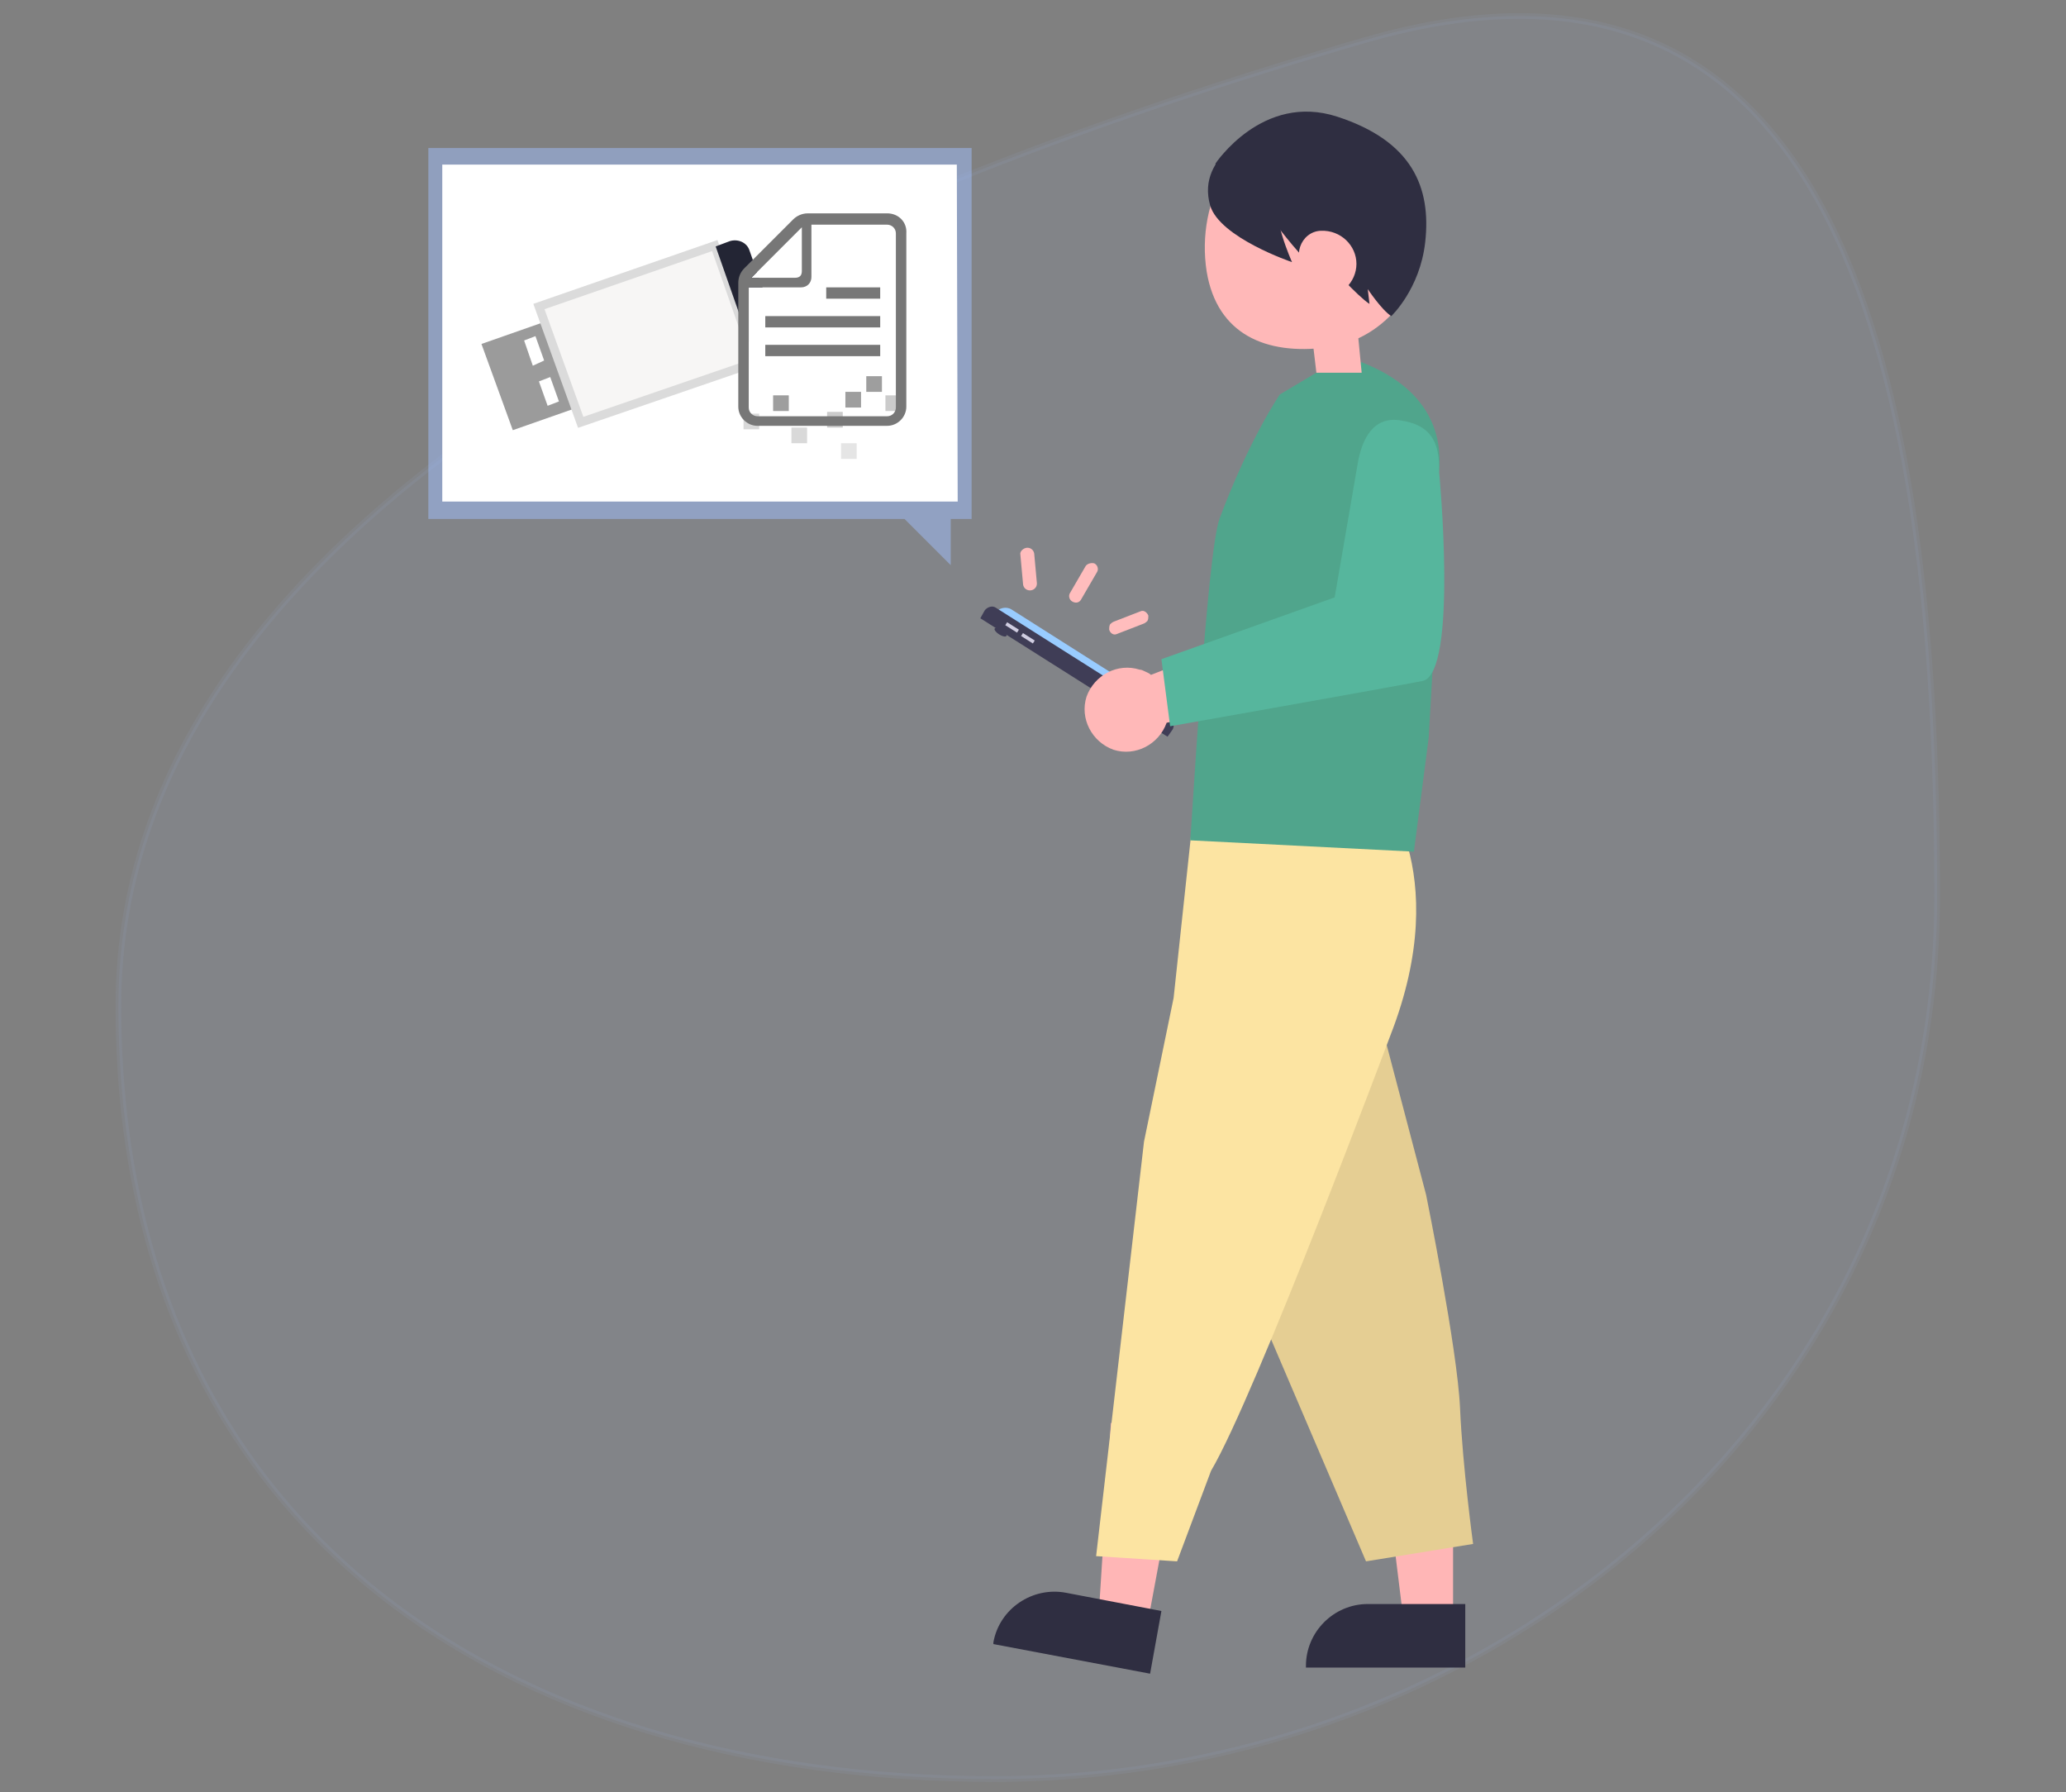 <?xml version="1.0" encoding="utf-8"?>
<!-- Generator: Adobe Illustrator 28.2.0, SVG Export Plug-In . SVG Version: 6.00 Build 0)  -->
<svg version="1.1" id="レイヤー_1" xmlns="http://www.w3.org/2000/svg" xmlns:xlink="http://www.w3.org/1999/xlink" x="0px"
	 y="0px" viewBox="0 0 237.3 205.8" style="enable-background:new 0 0 237.3 205.8;" xml:space="preserve">
<rect x="0" y="0" width="237.3" height="205.8" fill="#808080" stroke="none"/>
<style>
	.st0{display:none;fill:#FFFFFF;}
	.st1{opacity:7.000000e-02;fill:#A2C1FF;stroke:#A2C1FF;stroke-width:0.655;stroke-miterlimit:10;enable-background:new    ;}
	.st2{display:none;}
	.st3{display:inline;fill:#606060;}
	.st4{display:none;opacity:0.5;}
	.st5{display:inline;opacity:0.4;fill:#606060;enable-background:new    ;}
	.st6{display:inline;opacity:0.3;fill:#606060;enable-background:new    ;}
	.st7{fill:#FFB6B6;}
	.st8{fill:#2F2E41;}
	.st9{fill:#E5CE93;}
	.st10{fill:#FFBDBD;}
	.st11{fill:#FCE4A2;}
	.st12{fill:#50A58C;}
	.st13{fill:#3F3D56;}
	.st14{fill:#99CCFF;}
	.st15{fill:#D0CDE1;}
	.st16{fill:#FFB8B8;}
	.st17{opacity:0.49;fill:#A2C1FF;enable-background:new    ;}
	.st18{fill:#FFFFFF;}
	.st19{fill:#56B69D;}
	.st20{fill:#9B9B9B;}
	.st21{fill:#F7F6F5;stroke:#DBDBDB;stroke-miterlimit:10;}
	.st22{fill:#232534;}
	.st23{fill:#777777;}
	.st24{opacity:0.38;fill:#777777;enable-background:new    ;}
	.st25{opacity:0.71;fill:#777777;enable-background:new    ;}
	.st26{opacity:0.19;fill:#777777;enable-background:new    ;}
	.st27{opacity:0.28;fill:#777777;enable-background:new    ;}
</style>
<path class="st0" d="M252-54.9v293c0,1.9-1.6,3.5-3.5,3.5h-443c-1.9,0-3.5-1.6-3.5-3.5v-293c0-1.9,1.6-3.5,3.5-3.5h443
	C250.5-58.4,252-56.8,252-54.9z"/>
<path class="st1" d="M13.6,115.5c0,59.5,43.7,88.8,100.6,88.8s108.3-41.8,108.3-101.4c0-59.5-11-114.1-65.7-98.3
	C96.8,22,13.6,56,13.6,115.5z"/>
<g class="st2">
	<rect x="108.3" y="97.3" class="st3" width="13.5" height="4.2"/>
	<rect x="105.5" y="91.1" class="st3" width="1.5" height="36.3"/>
	<rect x="108.3" y="103.3" class="st3" width="8.2" height="4.2"/>
	<rect x="118.5" y="103.3" class="st3" width="11.3" height="4.2"/>
	<rect x="108.3" y="109.3" class="st3" width="5.4" height="4.2"/>
	<rect x="108.3" y="121.3" class="st3" width="5.7" height="4.2"/>
	<rect x="117.7" y="121.3" class="st3" width="13.8" height="4.2"/>
</g>
<g class="st2">
	<rect x="10.9" y="35.8" class="st3" width="24.7" height="4.2"/>
	<rect x="8.1" y="35.8" class="st3" width="1.5" height="36.3"/>
	<rect x="10.9" y="41.8" class="st3" width="28.3" height="4.2"/>
	<rect x="10.9" y="47.8" class="st3" width="18.7" height="4.2"/>
	<rect x="10.9" y="59.8" class="st3" width="3.6" height="4.2"/>
	<rect x="16.7" y="59.8" class="st3" width="8.5" height="4.2"/>
</g>
<g class="st4">
	<rect x="199.2" y="30.4" transform="matrix(0.707 -0.707 0.707 0.707 35.34 151.609)" class="st3" width="3" height="5.5"/>
	<path class="st3" d="M215.5,47.9L215.5,47.9c-1.1,1.1-2.8,1-3.9-0.1l-11.3-12.3l2.8-2.8L215.4,44C216.6,45,216.6,46.8,215.5,47.9z"
		/>
	<path class="st5" d="M202.8,21.6c0,7.5-6.1,13.5-13.5,13.5c-3.2,0-6.2-1.1-8.5-3c-0.8-0.7-1.6-1.4-2.2-2.2c-0.4-0.5-0.8-1-1.1-1.6
		c-1-1.7-1.6-3.6-1.7-5.6c0-0.3,0-0.7,0-1.1c0-7.5,6.1-13.5,13.5-13.5c0.4,0,0.7,0,1.1,0c2,0.2,3.9,0.8,5.6,1.7
		c0.6,0.3,1.1,0.7,1.6,1.1c0.8,0.6,1.6,1.4,2.2,2.2C201.6,15.4,202.8,18.4,202.8,21.6z"/>
	<path class="st6" d="M195.9,9.8l-18.5,18.5c-1-1.7-1.6-3.6-1.7-5.6l14.6-14.6C192.3,8.2,194.2,8.9,195.9,9.8z"/>
	<path class="st6" d="M199.8,13.1l-19,19c-0.8-0.7-1.6-1.4-2.2-2.2l19-19C198.4,11.5,199.1,12.3,199.8,13.1z"/>
	<path class="st3" d="M189.2,36.6c-4,0-7.8-1.6-10.6-4.4c-2.8-2.8-4.4-6.6-4.4-10.6s1.6-7.8,4.4-10.6c2.8-2.8,6.6-4.4,10.6-4.4
		s7.8,1.6,10.6,4.4l0,0l0,0c2.8,2.8,4.4,6.6,4.4,10.6s-1.6,7.8-4.4,10.6C197,35.1,193.3,36.6,189.2,36.6z M189.2,9.5
		c-3.2,0-6.2,1.3-8.5,3.5c-2.3,2.3-3.5,5.3-3.5,8.5s1.3,6.2,3.5,8.5c2.3,2.3,5.3,3.5,8.5,3.5s6.2-1.3,8.5-3.5
		c2.3-2.3,3.5-5.3,3.5-8.5s-1.3-6.2-3.5-8.5l0,0C195.5,10.8,192.4,9.5,189.2,9.5z"/>
</g>
<polygon class="st7" points="166.9,186 161.2,186 158.5,164.1 166.9,164.1 "/>
<path class="st8" d="M168.3,191.5H150v-0.2c0-3.9,3.2-7.1,7.1-7.1l0,0h11.2V191.5z"/>
<path class="st9" d="M154.8,103l9,34.2c0,0,3.6,17.7,3.9,24.5c0.3,6.8,1.5,15.6,1.5,15.6l-12.3,2l-13.3-31.1L154.8,103z"/>
<g>
	<g>
		<path class="st10" d="M117.2,63.7c0.1,1.1,0.2,2.2,0.3,3.3c0,0.4,0.3,0.8,0.8,0.8c0.4,0,0.8-0.3,0.8-0.8c-0.1-1.1-0.2-2.2-0.3-3.3
			c0-0.4-0.3-0.8-0.8-0.8C117.6,62.9,117.1,63.3,117.2,63.7L117.2,63.7z"/>
	</g>
</g>
<g>
	<g>
		<path class="st10" d="M131,70.2c-1,0.4-2.1,0.8-3.1,1.2c-0.2,0.1-0.3,0.2-0.4,0.3c-0.1,0.2-0.1,0.4-0.1,0.6
			c0.1,0.4,0.5,0.7,0.9,0.5c1-0.4,2.1-0.8,3.1-1.2c0.2-0.1,0.3-0.2,0.4-0.3c0.1-0.2,0.1-0.4,0.1-0.6C131.8,70.4,131.4,70,131,70.2
			L131,70.2z"/>
	</g>
</g>
<g>
	<g>
		<path class="st10" d="M124.7,65c-0.6,1-1.2,2.1-1.8,3.1c-0.2,0.3-0.1,0.8,0.3,1s0.8,0.1,1-0.3c0.6-1,1.2-2.1,1.8-3.1
			c0.2-0.3,0.1-0.8-0.3-1C125.4,64.6,124.9,64.7,124.7,65L124.7,65z"/>
	</g>
</g>
<polygon class="st7" points="131.8,186.5 126.2,185.4 127.6,163.4 135.8,165 "/>
<path class="st8" d="M132.1,192.2l-18-3.4v-0.2c0.7-3.9,4.5-6.4,8.3-5.7l0,0l11,2.1L132.1,192.2z"/>
<path class="st11" d="M156.6,83.4l1.5,6.6c0,0,9.1,9.7,1.6,28.9c0,0-15.5,41.4-20.6,50l-3.9,10.4l-9.3-0.6l5.5-47.6l3.4-16.5
	l2.7-25.2C137.5,89.5,154.4,80.7,156.6,83.4z"/>
<path class="st12" d="M140.1,59.5c3.4-9.1,6.9-14.2,6.9-14.2l4.2-2.5l5.2-1.2c13,5.1,8,16.1,8,16.1l0.3,16.5l-0.6,10.5l-1.7,13.1
	l-25.7-1.3C136.8,96.5,138.6,63.3,140.1,59.5z"/>
<ellipse transform="matrix(0.535 -0.845 0.845 0.535 -7.893 130.85)" class="st13" cx="114.9" cy="72.6" rx="0.3" ry="0.8"/>
<path class="st14" d="M114.3,70.4L114.3,70.4c0.4-0.6,1.3-0.8,1.9-0.4l0,0l0,0l17.5,11.1c0.6,0.4,0.8,1.3,0.4,1.9l0,0l0,0
	L114.3,70.4L114.3,70.4z"/>
<path class="st13" d="M112.6,71l0.5-0.9c0.3-0.4,0.9-0.6,1.3-0.3l0,0l0,0l19.9,12.6c0.5,0.3,0.7,1,0.3,1.5l-0.5,0.7l0,0L112.6,71
	L112.6,71z"/>
<rect x="116" y="71.3" transform="matrix(0.535 -0.845 0.845 0.535 -6.843 131.669)" class="st15" width="0.4" height="1.6"/>
<rect x="117.8" y="72.5" transform="matrix(0.535 -0.845 0.845 0.535 -7.002 133.791)" class="st15" width="0.4" height="1.6"/>
<path class="st16" d="M131.5,77.1c0.2,0.1,0.5,0.2,0.7,0.4l21.4-8.3l0.9-5.5l8.5,0.2l-0.6,9.9c-0.1,1.6-1.3,3-2.9,3.4L134,83
	c-0.9,2.5-3.6,3.9-6.1,3.1c-2.5-0.9-3.9-3.6-3.1-6.1c0.9-2.5,3.6-3.9,6.1-3.1C131.1,76.9,131.3,77,131.5,77.1L131.5,77.1z"/>
<polygon class="st17" points="49.2,17 111.6,17 111.6,59.6 109.2,59.6 109.2,64.9 103.9,59.6 49.2,59.6 "/>
<path class="st18" d="M110,57.6H50.8V18.9h59.1L110,57.6z"/>
<path class="st8" d="M147.5,23.5c0,0,5.6,8.4,9.1,9.8c0,0-3.2-4.7-2.1-7.2l3.3-2.5l-3.1-5.2l-5.8-0.4L147.5,23.5z"/>
<path class="st16" d="M149,13.9c7-0.9,13.5,4.2,14.4,11.3s-4,13.8-11,14.7s-12.6-1.5-13.8-8.7C137.3,22.9,142,14.9,149,13.9z"/>
<path class="st8" d="M144.7,14.9c0,0-7.4,2.8-5.7,8.7c1.1,3.7,9.4,6.5,9.4,6.5s-2.5-5.6-1.3-6.8c1.2-1.2,4.5-4.6,4.5-4.6
	s-2.6-3.5-3.3-3.2C147.5,15.9,144.7,14.9,144.7,14.9z"/>
<path class="st8" d="M144.5,22.9c0,0,5.6,8.4,9.1,9.8c0,0-3.2-4.7-2.1-7.2l3.3-2.5l-3.1-5.2l-5.8-0.4L144.5,22.9z"/>
<polygon class="st16" points="150.7,38.6 151.2,42.8 156.4,42.8 155.8,36.6 "/>
<path class="st8" d="M152.6,30.3c0,0,3.3,3.7,4.7,4.6l-0.2-1.7c0,0,1.6,2.4,2.7,3.1c0,0,3.3-3.1,3.9-8.5c0.7-6.3-1.5-11.6-10.1-14.4
	s-14,5.4-14,5.4l2.8,5.8l2.6-1.2L152.6,30.3z"/>
<path class="st16" d="M150.2,31.5c-2-1.9-0.8-4.9,1.5-5s4.1,1.7,4.1,3.8s-1.8,3.9-4,3.9S151.8,33,150.2,31.5z"/>
<path class="st19" d="M153.3,68.6l2.6-15.1c0.5-3.2,1.9-5.8,5.1-5.2c3.1,0.5,4.4,2.2,4.3,5.9c0,0,2.2,23.1-1.9,24
	c-4.1,0.8-29,5.2-29,5.2l-1-7.7L153.3,68.6z"/>
<g>
	<path class="st20" d="M55.3,39.5L55.3,39.5l3.6,9.9l7.7-2.7L63,36.8L55.3,39.5L55.3,39.5L55.3,39.5z M64.2,46.1l-1.3,0.5l-1-2.8
		l1.3-0.5L64.2,46.1z M60.2,39.1l1.3-0.5l1,2.8L61.2,42L60.2,39.1z"/>
	<polygon class="st21" points="61.9,35.2 66.7,48.5 86.8,41.6 82.1,28.2 	"/>
	<path class="st22" d="M89.6,38.7l-3.5-9.9c-0.3-1-1.4-1.4-2.3-1.1l-1.6,0.6l4.7,13.4l1.7-0.6C89.5,40.7,90,39.6,89.6,38.7z"/>
</g>
<g>
	<path class="st18" d="M92.1,26.1v5c0,0.5-0.2,0.8-0.8,0.8h-5L92.1,26.1z"/>
	<path class="st18" d="M102.9,46.8c0,0.5-0.4,1-1,1H87c-0.5,0-1-0.4-1-1V33h6c0.7,0,1.2-0.5,1.2-1.2v-6h8.7c0.5,0,1,0.4,1,1
		L102.9,46.8L102.9,46.8z"/>
	<rect x="87.9" y="39.6" class="st23" width="13.2" height="1.3"/>
	<rect x="87.9" y="36.3" class="st23" width="13.2" height="1.3"/>
	<rect x="94.9" y="33" class="st23" width="6.2" height="1.3"/>
	<path class="st23" d="M101.9,24.5h-9.1c-0.7,0-1.3,0.3-1.7,0.7l-5.6,5.6c-0.5,0.5-0.7,1.1-0.7,1.7v14.2c0,1.2,1,2.2,2.2,2.2h14.9
		c1.2,0,2.2-1,2.2-2.2V26.8C104.2,25.5,103.2,24.5,101.9,24.5z M92.1,26.1v5c0,0.5-0.2,0.8-0.8,0.8h-5L92.1,26.1z M102.9,46.8
		c0,0.5-0.4,1-1,1H87c-0.5,0-1-0.4-1-1V33h6c0.7,0,1.2-0.5,1.2-1.2v-6h8.7c0.5,0,1,0.4,1,1L102.9,46.8L102.9,46.8z"/>
</g>
<rect x="101.7" y="45.4" class="st24" width="1.8" height="1.8"/>
<rect x="95" y="47.3" class="st24" width="1.8" height="1.8"/>
<rect x="97.1" y="45" class="st25" width="1.8" height="1.8"/>
<rect x="99.5" y="43.2" class="st25" width="1.8" height="1.8"/>
<rect x="88.8" y="45.4" class="st25" width="1.8" height="1.8"/>
<rect x="96.6" y="50.9" class="st26" width="1.8" height="1.8"/>
<rect x="90.9" y="49.1" class="st27" width="1.8" height="1.8"/>
<rect x="85.4" y="47.5" class="st27" width="1.8" height="1.8"/>
</svg>
